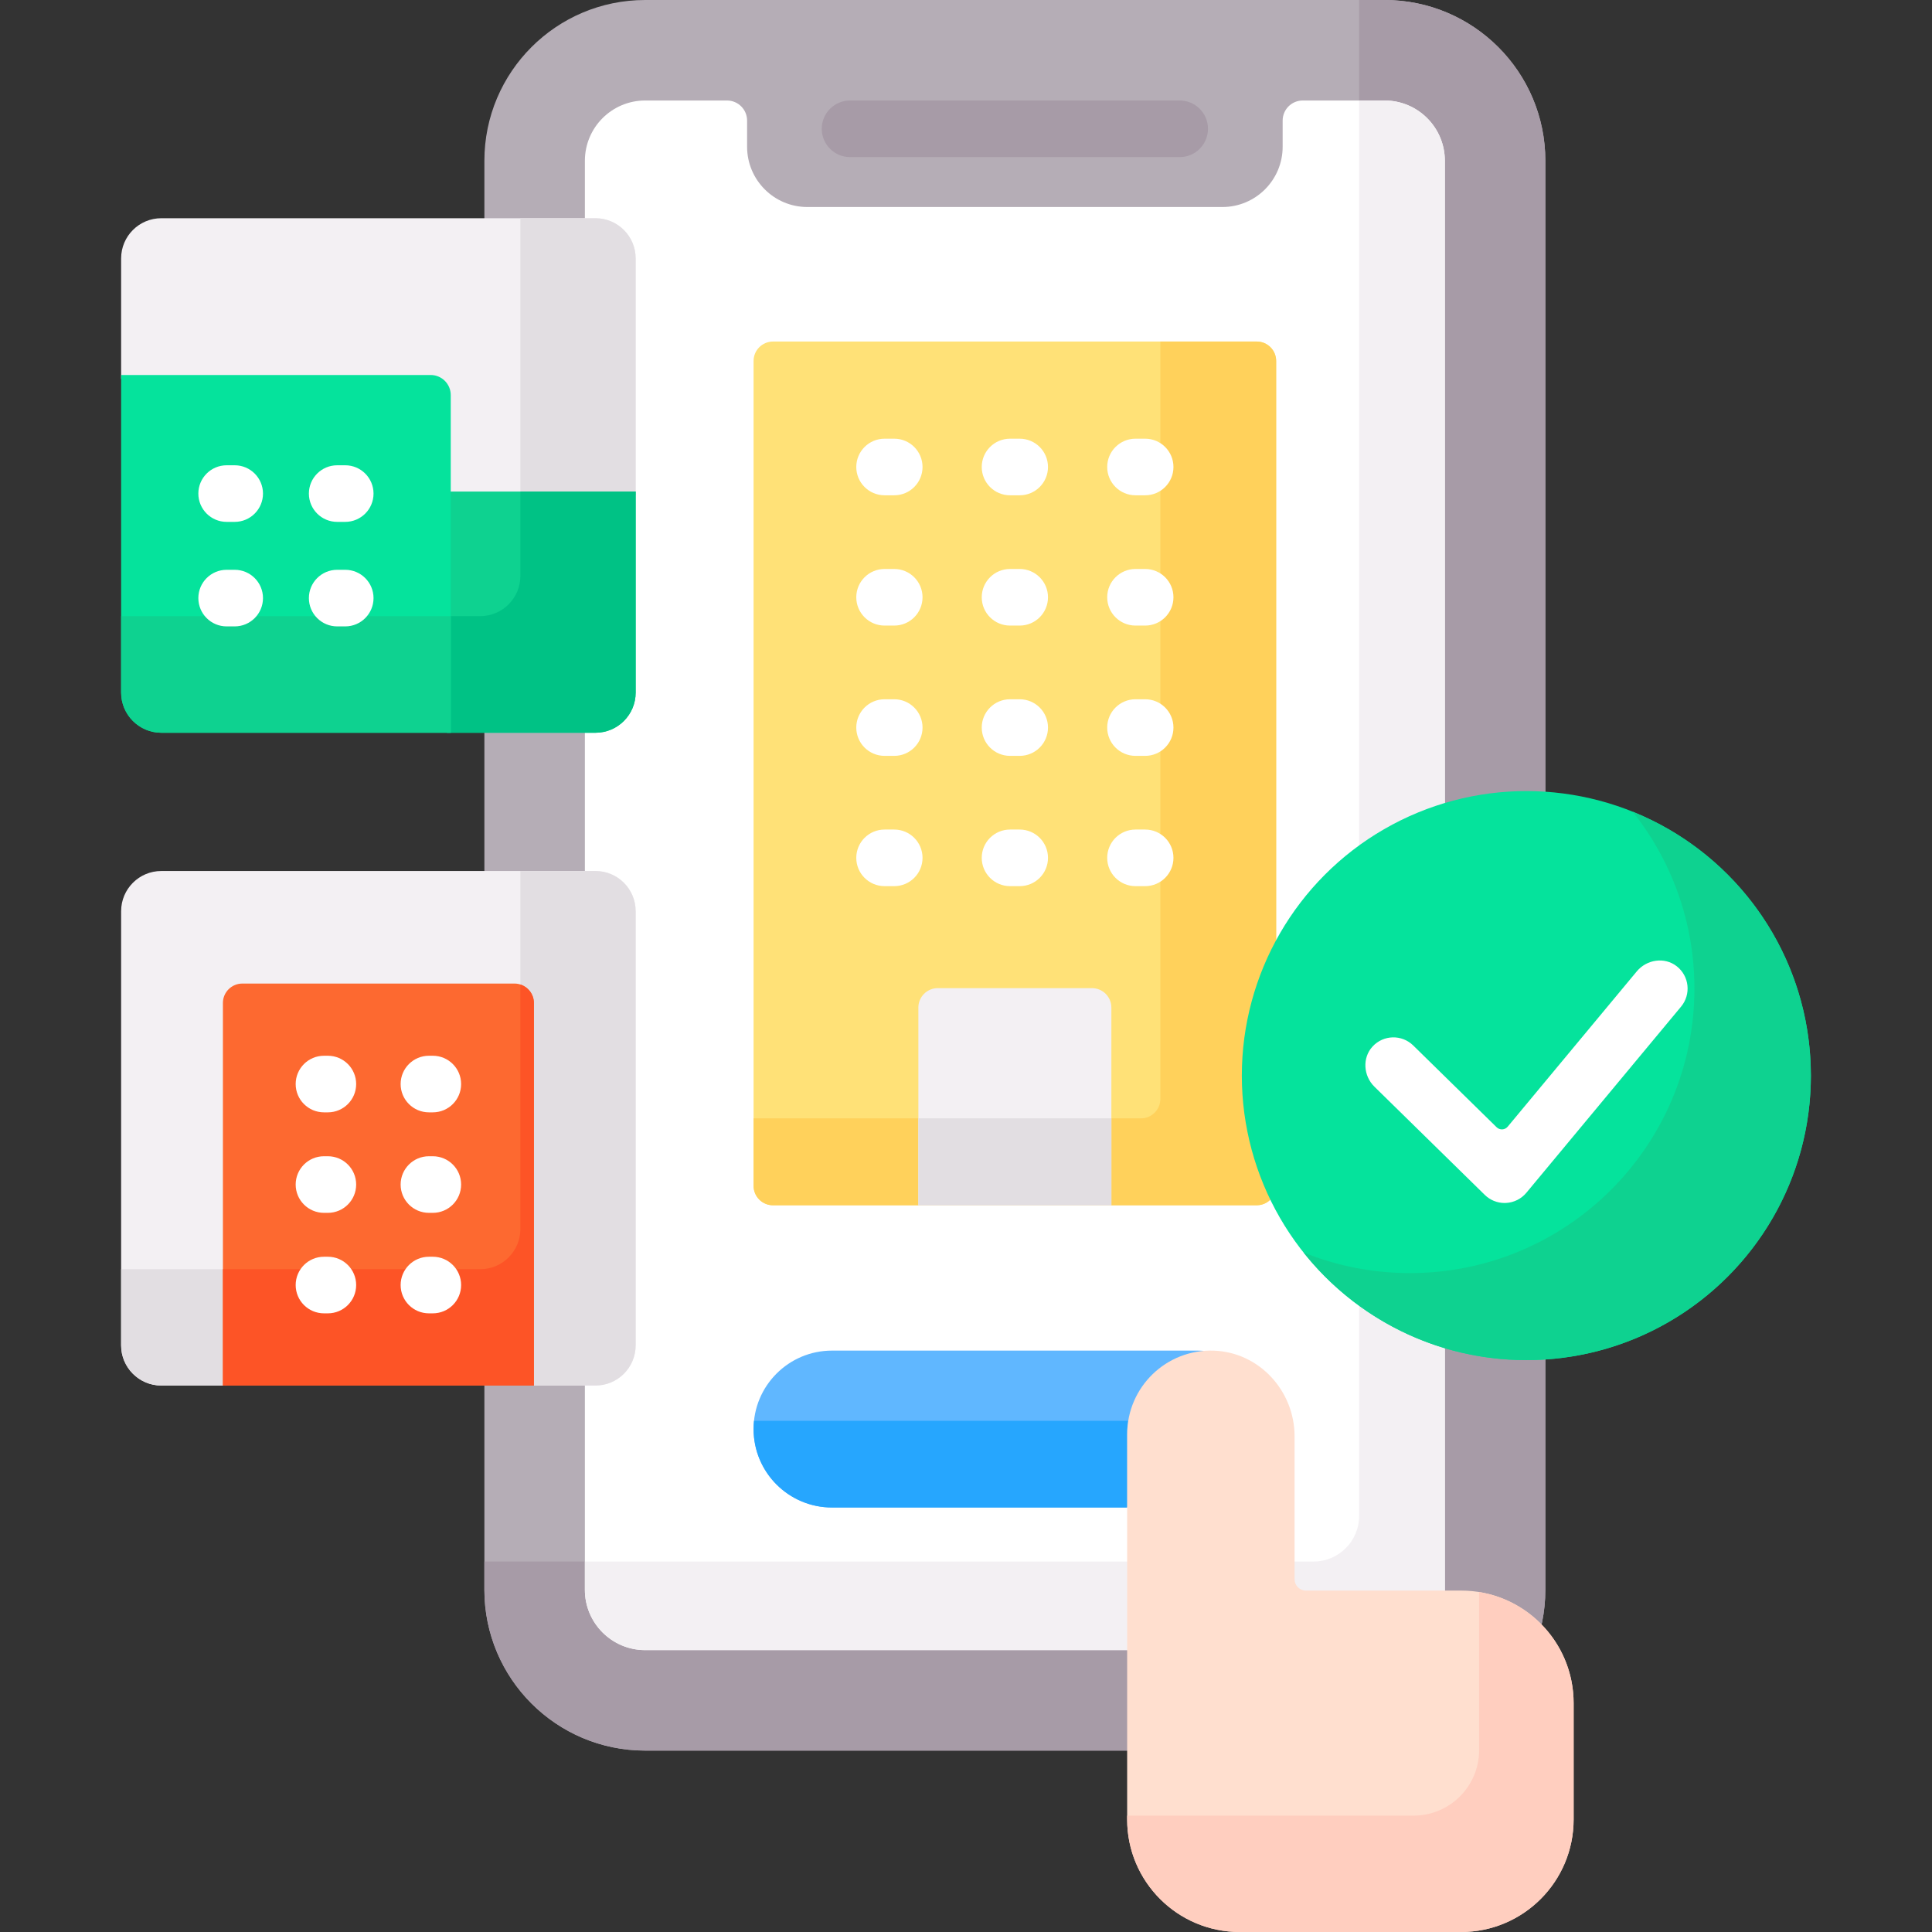 <svg id="Capa_1" enable-background="new 0 0 512 512" viewBox="0 0 512 512" xmlns="http://www.w3.org/2000/svg"><rect x="0" y="0" width="512" height="512" fill="#333333" stroke="none"/><g><g><g><g><g><path d="m404.499 359.444c-41.025 0-74.401-33.376-74.401-74.401s33.376-74.401 74.401-74.401c1.694 0 3.369.077 5.035.189v-168.219c0-23.534-19.078-42.612-42.612-42.612h-195.943c-23.534 0-42.612 19.078-42.612 42.612v16.22h29.438c5.323 0 9.653 4.33 9.653 9.653v115.052c0 5.323-4.33 9.653-9.653 9.653h-29.438v38.636h29.438c5.323 0 9.653 4.33 9.653 9.653v115.052c0 5.323-4.33 9.653-9.653 9.653h-29.438v55.131c0 23.534 19.078 42.612 42.612 42.612h195.943c23.534 0 42.612-19.078 42.612-42.612v-62.058c-1.666.11-3.341.187-5.035.187z" fill="#b5adb6"/><g fill="#a79ba7"><path d="m404.499 210.642c1.694 0 3.369.077 5.035.189v-168.219c0-23.534-19.078-42.612-42.612-42.612h-6.738v225.319c12.387-9.215 27.724-14.677 44.315-14.677z"/><path d="m404.499 359.444c-16.591 0-31.927-5.462-44.315-14.678v56.965c0 6.68-5.415 12.094-12.094 12.094h-219.723v7.487c0 23.534 19.078 42.612 42.612 42.612h195.943c23.534 0 42.612-19.078 42.612-42.612v-62.058c-1.666.113-3.341.19-5.035.19z"/></g><path d="m330.097 285.043c0-33.516 22.281-61.916 52.805-71.194v-171.237c0-8.825-7.154-15.979-15.979-15.979h-21.682c-2.942 0-5.326 2.385-5.326 5.326v6.924c0 8.825-7.154 15.979-15.979 15.979h-109.97c-8.825 0-15.979-7.154-15.979-15.979v-6.924c0-2.942-2.385-5.326-5.326-5.326h-21.681c-8.825 0-15.979 7.154-15.979 15.979v16.22h2.805c5.323 0 9.653 4.33 9.653 9.653v115.052c0 5.323-4.33 9.653-9.653 9.653h-2.806v38.636h2.805c5.323 0 9.653 4.33 9.653 9.653v115.052c0 5.323-4.33 9.653-9.653 9.653h-2.805v55.131c0 8.825 7.154 15.979 15.979 15.979h195.943c8.825 0 15.979-7.154 15.979-15.979v-65.076c-30.523-9.28-52.804-37.68-52.804-71.196z" fill="#fff"/><g fill="#f3f0f3"><path d="m382.902 213.849v-171.237c0-8.825-7.154-15.979-15.979-15.979h-6.739v198.687c6.78-5.045 14.447-8.957 22.718-11.471z"/><path d="m360.184 344.767v56.965c0 6.68-5.415 12.094-12.094 12.094h-193.09v7.488c0 8.825 7.154 15.979 15.979 15.979h195.943c8.825 0 15.979-7.154 15.979-15.979v-65.076c-8.27-2.515-15.937-6.427-22.717-11.471z"/></g><g><path d="m299.736 380.108c0-10.856 8.223-19.818 18.765-21.01l.535-1.092c-.54-.042-1.081-.082-1.632-.082h-96.909c-11.482 0-20.79 9.308-20.79 20.79s9.308 20.79 20.79 20.79h78.21l1.03-2.103v-17.293z" fill="#60b7ff"/></g><g><path d="m298.706 380.108c0-1.218.101-2.412.29-3.576h-99.174c-.075.717-.116 1.444-.116 2.181 0 11.482 9.308 20.79 20.79 20.79h78.21z" fill="#26a6fe"/></g><path d="m330.097 285.043c0-12.122 2.933-23.566 8.097-33.689v-155.693c0-2.845-2.306-5.151-5.151-5.151h-128.186c-2.845 0-5.151 2.306-5.151 5.151v218.598c0 2.845 2.306 5.151 5.151 5.151h128.186c1.807 0 3.39-.934 4.31-2.342-4.647-9.705-7.256-20.566-7.256-32.025z" fill="#ffe177"/><path d="m330.097 285.043c0-12.122 2.933-23.566 8.097-33.689v-155.693c0-2.845-2.306-5.151-5.151-5.151h-25.535v200.716c0 2.845-2.306 5.151-5.151 5.151h-102.651v17.882c0 2.845 2.306 5.151 5.151 5.151h128.186c1.807 0 3.39-.934 4.31-2.342-4.647-9.705-7.256-20.566-7.256-32.025z" fill="#ffd15b"/><g><path d="m294.526 319.41h-51.151v-52.394c0-2.845 2.306-5.151 5.151-5.151h40.849c2.845 0 5.151 2.306 5.151 5.151z" fill="#f3f0f3"/></g><g><path d="m243.375 296.377h51.151v23.033h-51.151z" fill="#e2dee2"/></g></g><g><path d="m387.198 421.52h-41.122c-1.657 0-3-1.343-3-3v-37.88c0-12.03-9.354-22.275-21.376-22.702-12.621-.449-22.994 9.65-22.994 22.171v102.064c0 16.474 13.355 29.828 29.828 29.828h58.664c16.474 0 29.828-13.355 29.828-29.828v-30.824c0-16.475-13.354-29.829-29.828-29.829z" fill="#ffdfcf"/></g><g><g><path d="m391.984 421.907v41.882c0 9.594-7.777 17.371-17.371 17.371h-75.907v1.012c0 16.474 13.355 29.828 29.828 29.828h58.664c16.474 0 29.828-13.355 29.828-29.828v-30.824c0-14.844-10.844-27.151-25.042-29.441z" fill="#ffcebf"/></g></g><g><g><g><path d="m114.128 100.378c2.385 0 4.326 1.941 4.326 4.327v26.567h50.004v-62.788c0-5.883-4.769-10.653-10.653-10.653h-115.052c-5.883 0-10.653 4.769-10.653 10.653v31.894z" fill="#f3f0f3"/></g><g><path d="m168.458 131.271v-62.787c0-5.884-4.769-10.653-10.653-10.653h-19.902v73.44z" fill="#e2dee2"/></g><g><path d="m118.424 130.271v63.918h39.381c5.883 0 10.653-4.769 10.653-10.653v-53.265z" fill="#0ed290"/></g><g><path d="m137.903 130.271v22.359c0 5.883-4.77 10.653-10.653 10.653h-8.826v30.905h39.381c5.883 0 10.653-4.769 10.653-10.653v-53.265h-30.555z" fill="#00c285"/></g><g><path d="m114.128 99.378h-82.028v84.158c0 5.883 4.77 10.653 10.653 10.653h76.701v-89.485c0-2.941-2.385-5.326-5.326-5.326z" fill="#05e39c"/></g><g><path d="m32.1 163.284v20.253c0 5.883 4.769 10.653 10.653 10.653h76.701v-30.905h-87.354z" fill="#0ed290"/></g></g></g><g><path d="m157.805 230.825h-115.052c-5.883 0-10.653 4.769-10.653 10.653v115.052c0 5.883 4.769 10.653 10.653 10.653h17.319v-101.379c0-2.289 1.862-4.151 4.151-4.151h72.113c2.289 0 4.151 1.862 4.151 4.151v101.379h17.318c5.883 0 10.653-4.769 10.653-10.653v-115.052c0-5.884-4.77-10.653-10.653-10.653z" fill="#f3f0f3"/><g fill="#e2dee2"><path d="m157.805 230.825h-19.902v31.14c1.513.62 2.583 2.105 2.583 3.839v101.379h17.318c5.883 0 10.653-4.77 10.653-10.653v-115.052c.001-5.884-4.769-10.653-10.652-10.653z"/><path d="m60.072 336.354h-27.972v20.175c0 5.883 4.77 10.653 10.653 10.653h17.319z"/></g><g><path d="m136.335 260.653h-72.112c-2.845 0-5.151 2.306-5.151 5.151v101.379h82.414v-101.379c0-2.845-2.306-5.151-5.151-5.151z" fill="#fd6930"/></g><g><path d="m137.903 260.922v64.779c0 5.883-4.77 10.653-10.653 10.653h-68.178v30.828h82.414v-101.378c0-2.295-1.51-4.216-3.583-4.882z" fill="#fd5426"/></g></g><g><g><circle cx="404.499" cy="285.043" fill="#05e39c" r="75.401"/></g><g><path d="m432.674 215.104c10.236 12.872 16.367 29.155 16.367 46.879 0 41.643-33.758 75.401-75.401 75.401-9.964 0-19.468-1.951-28.175-5.462 13.813 17.372 35.116 28.523 59.035 28.523 41.643 0 75.401-33.758 75.401-75.401-.001-31.679-19.546-58.777-47.227-69.94z" fill="#0ed290"/></g></g></g></g></g><g><g><g><path d="m303.477 131.258h-2.557c-4.142 0-7.5-3.358-7.5-7.5s3.358-7.5 7.5-7.5h2.557c4.142 0 7.5 3.358 7.5 7.5s-3.358 7.5-7.5 7.5z" fill="#fff"/></g><g><path d="m270.229 131.258h-2.557c-4.142 0-7.5-3.358-7.5-7.5s3.358-7.5 7.5-7.5h2.557c4.142 0 7.5 3.358 7.5 7.5s-3.358 7.5-7.5 7.5z" fill="#fff"/></g><g><path d="m236.981 131.258h-2.558c-4.142 0-7.5-3.358-7.5-7.5s3.358-7.5 7.5-7.5h2.558c4.142 0 7.5 3.358 7.5 7.5s-3.357 7.5-7.5 7.5z" fill="#fff"/></g></g><g><g><path d="m303.477 165.785h-2.557c-4.142 0-7.5-3.358-7.5-7.5s3.358-7.5 7.5-7.5h2.557c4.142 0 7.5 3.358 7.5 7.5s-3.358 7.5-7.5 7.5z" fill="#fff"/></g><g><path d="m270.229 165.785h-2.557c-4.142 0-7.5-3.358-7.5-7.5s3.358-7.5 7.5-7.5h2.557c4.142 0 7.5 3.358 7.5 7.5s-3.358 7.5-7.5 7.5z" fill="#fff"/></g><g><path d="m236.981 165.785h-2.558c-4.142 0-7.5-3.358-7.5-7.5s3.358-7.5 7.5-7.5h2.558c4.142 0 7.5 3.358 7.5 7.5s-3.357 7.5-7.5 7.5z" fill="#fff"/></g></g><g><g><path d="m303.477 200.312h-2.557c-4.142 0-7.5-3.358-7.5-7.5s3.358-7.5 7.5-7.5h2.557c4.142 0 7.5 3.358 7.5 7.5s-3.358 7.5-7.5 7.5z" fill="#fff"/></g><g><path d="m270.229 200.312h-2.557c-4.142 0-7.5-3.358-7.5-7.5s3.358-7.5 7.5-7.5h2.557c4.142 0 7.5 3.358 7.5 7.5s-3.358 7.5-7.5 7.5z" fill="#fff"/></g><g><path d="m236.981 200.312h-2.558c-4.142 0-7.5-3.358-7.5-7.5s3.358-7.5 7.5-7.5h2.558c4.142 0 7.5 3.358 7.5 7.5s-3.357 7.5-7.5 7.5z" fill="#fff"/></g></g><g><g><path d="m303.477 234.838h-2.557c-4.142 0-7.5-3.358-7.5-7.5s3.358-7.5 7.5-7.5h2.557c4.142 0 7.5 3.358 7.5 7.5s-3.358 7.5-7.5 7.5z" fill="#fff"/></g><g><path d="m270.229 234.838h-2.557c-4.142 0-7.5-3.358-7.5-7.5s3.358-7.5 7.5-7.5h2.557c4.142 0 7.5 3.358 7.5 7.5s-3.358 7.5-7.5 7.5z" fill="#fff"/></g><g><path d="m236.981 234.838h-2.558c-4.142 0-7.5-3.358-7.5-7.5s3.358-7.5 7.5-7.5h2.558c4.142 0 7.5 3.358 7.5 7.5s-3.357 7.5-7.5 7.5z" fill="#fff"/></g></g><g><path d="m312.627 41.632h-87.354c-4.142 0-7.5-3.358-7.5-7.5s3.358-7.5 7.5-7.5h87.354c4.142 0 7.5 3.358 7.5 7.5s-3.357 7.5-7.5 7.5z" fill="#a79ba7"/></g><g><g><g><path d="m62.195 138.304h-2.131c-4.142 0-7.5-3.358-7.5-7.5s3.358-7.5 7.5-7.5h2.131c4.142 0 7.5 3.358 7.5 7.5s-3.358 7.5-7.5 7.5z" fill="#fff"/></g><g><path d="m62.195 166.002h-2.131c-4.142 0-7.5-3.358-7.5-7.5s3.358-7.5 7.5-7.5h2.131c4.142 0 7.5 3.358 7.5 7.5s-3.358 7.5-7.5 7.5z" fill="#fff"/></g></g><g><g><path d="m91.49 138.304h-2.131c-4.142 0-7.5-3.358-7.5-7.5s3.358-7.5 7.5-7.5h2.131c4.142 0 7.5 3.358 7.5 7.5s-3.358 7.5-7.5 7.5z" fill="#fff"/></g><g><path d="m91.49 166.002h-2.131c-4.142 0-7.5-3.358-7.5-7.5s3.358-7.5 7.5-7.5h2.131c4.142 0 7.5 3.358 7.5 7.5s-3.358 7.5-7.5 7.5z" fill="#fff"/></g></g></g><g><g><path d="m86.887 294.785h-1.03c-4.142 0-7.5-3.358-7.5-7.5s3.358-7.5 7.5-7.5h1.03c4.142 0 7.5 3.358 7.5 7.5s-3.358 7.5-7.5 7.5z" fill="#fff"/></g><g><path d="m86.887 321.417h-1.03c-4.142 0-7.5-3.358-7.5-7.5s3.358-7.5 7.5-7.5h1.03c4.142 0 7.5 3.358 7.5 7.5s-3.358 7.5-7.5 7.5z" fill="#fff"/></g><g><path d="m86.887 348.05h-1.03c-4.142 0-7.5-3.358-7.5-7.5s3.358-7.5 7.5-7.5h1.03c4.142 0 7.5 3.358 7.5 7.5s-3.358 7.5-7.5 7.5z" fill="#fff"/></g><g><g><path d="m114.702 294.785h-1.03c-4.142 0-7.5-3.358-7.5-7.5s3.358-7.5 7.5-7.5h1.03c4.142 0 7.5 3.358 7.5 7.5s-3.358 7.5-7.5 7.5z" fill="#fff"/></g><g><path d="m114.702 321.417h-1.03c-4.142 0-7.5-3.358-7.5-7.5s3.358-7.5 7.5-7.5h1.03c4.142 0 7.5 3.358 7.5 7.5s-3.358 7.5-7.5 7.5z" fill="#fff"/></g><g><path d="m114.702 348.05h-1.03c-4.142 0-7.5-3.358-7.5-7.5s3.358-7.5 7.5-7.5h1.03c4.142 0 7.5 3.358 7.5 7.5s-3.358 7.5-7.5 7.5z" fill="#fff"/></g></g></g><g><path d="m398.732 318.805c-1.958 0-3.845-.767-5.25-2.145l-29.244-28.672c-2.932-2.875-3.274-7.642-.488-10.659 2.883-3.122 7.753-3.225 10.765-.272l22.104 21.672c.835.819 2.191.749 2.938-.15l34.207-41.154c2.625-3.158 7.348-3.89 10.583-1.361 3.348 2.617 3.85 7.462 1.153 10.706l-41 49.328c-1.339 1.612-3.292 2.59-5.386 2.696-.127.008-.255.011-.382.011z" fill="#fff"/></g></g></g><g/><g/><g/><g/><g/><g/><g/><g/><g/><g/><g/><g/><g/><g/><g/></svg>